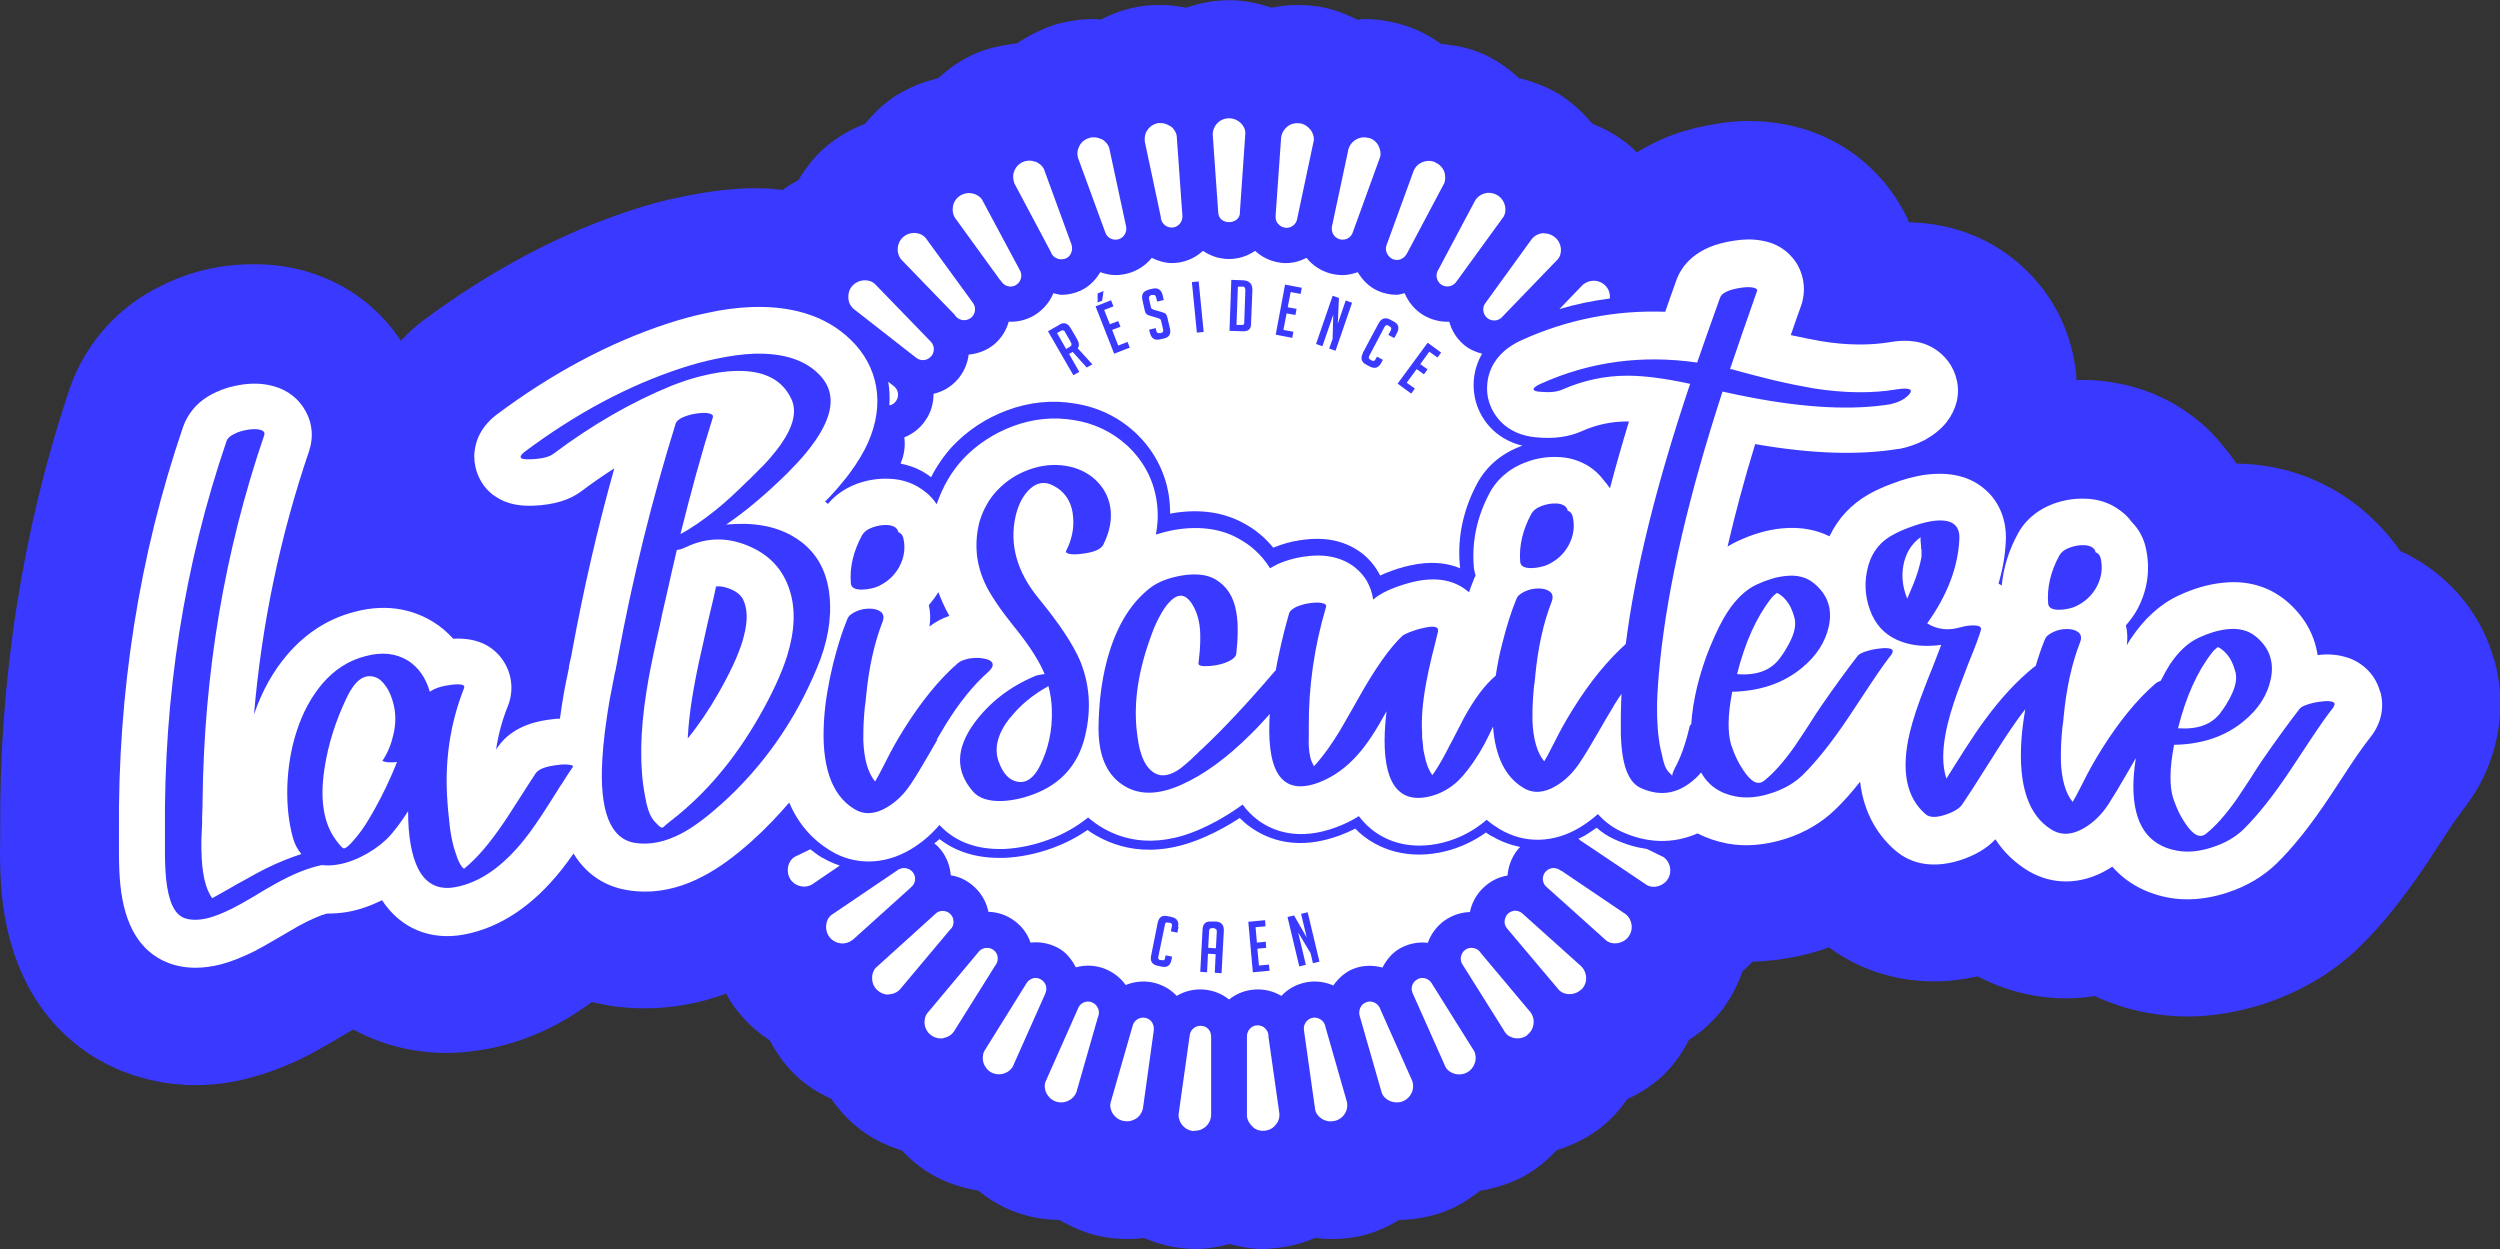 <?xml version="1.0" encoding="UTF-8"?>
<svg id="Calque_2" data-name="Calque 2" xmlns="http://www.w3.org/2000/svg" viewBox="0 0 110.33 55.13">
  <rect x="0" y="0" width="110.33" height="55.13" fill="#333333" stroke="none"/>
  <defs>
    <style>
      .cls-1 {
        fill: #fff;
      }

      .cls-2 {
        fill: #3a39ff;
      }
    </style>
  </defs>
  <g id="Calque_1-2" data-name="Calque 1">
    <g>
      <path class="cls-2" d="M110.06,29.09c-.59-2.12-2.12-3.86-4.13-4.77-.5-.72-1.11-1.37-1.8-1.93-1.53-1.23-3.41-1.91-5.43-1.93-.18-.27-.39-.54-.61-.8-.57-.72-1.29-1.33-2.12-1.82-.03-.01-.05-.03-.09-.05-.01,0-.08-.04-.09-.05-1.08-.59-2.31-.91-3.55-.97h-.6c-.01-.35-.07-.71-.14-1.06-.43-2.1-1.76-3.9-3.66-4.96-1.12-.61-2.31-.91-3.59-.94-.1-.25-.24-.5-.38-.74-1.1-1.89-2.98-3.21-5.16-3.59-.5-.09-1.01-.14-1.53-.14-.46,0-.93.04-1.4.12-1.34.2-2.53.63-3.55,1.27-.09-.09-.16-.18-.26-.26-.51-.43-1.08-.77-1.7-1.01-.4-.48-.86-.91-1.41-1.27-.57-.35-1.19-.59-1.82-.74-.47-.42-.99-.8-1.59-1.07-.6-.26-1.23-.39-1.85-.44-.54-.38-1.11-.68-1.75-.86-.56-.16-1.11-.24-1.65-.24-.1,0-.2.03-.3.03-.57-.29-1.18-.51-1.83-.6h-.08c-.25-.04-.5-.05-.74-.05-.38,0-.76.05-1.14.12-.59-.2-1.21-.33-1.88-.33s-1.29.13-1.88.33c-.38-.07-.74-.12-1.14-.12-.26,0-.54.01-.8.05-.67.09-1.27.31-1.84.6-.1-.01-.21-.03-.31-.03-.54,0-1.08.08-1.61.22-.65.2-1.24.5-1.78.86-.64.07-1.27.2-1.87.46-.6.27-1.12.64-1.59,1.07-.64.16-1.25.39-1.82.74-.55.34-1.01.78-1.41,1.27-.61.24-1.19.56-1.7.99-.52.43-.91.95-1.25,1.5-.24.13-.47.26-.68.43-.37-.04-.72-.07-1.11-.07h-.44c-.97.04-1.96.17-2.98.39-.72.14-1.48.35-2.23.6-3.09,1.02-6.15,2.64-9.08,4.82-.03.03-.04.04-.07.05-.35.27-.67.56-.95.87-.98-1.49-2.45-2.57-4.2-3.07-.73-.21-1.5-.31-2.29-.31-.4,0-.84.03-1.25.08-.98.13-1.93.42-2.79.85-1.89.9-3.34,2.49-4.05,4.45C.99,23.33-.05,29.97.01,36.8v.16s-.01.67-.01.67c0,.68.03,1.29.08,1.85.52,5.17,3.59,7.12,5.38,7.82,1.03.39,2.08.59,3.15.59.8,0,1.62-.1,2.44-.33.8-.21,1.59-.51,2.45-.94.43-.22.87-.47,1.38-.77l.71-.42c1.24.68,2.64,1.04,4.13,1.04.57,0,1.16-.07,1.74-.17,1.67-.31,3.24-1.02,4.66-2.08.26.07.51.1.77.16.5.08,1.03.12,1.57.12,1.21,0,2.42-.22,3.59-.65.13.25.27.5.46.72.42.54.91.99,1.46,1.34.29.55.65,1.07,1.11,1.51.47.46,1.02.81,1.61,1.08.38.54.82,1.02,1.36,1.41.52.38,1.12.67,1.75.86.43.46.93.86,1.5,1.16.59.31,1.21.51,1.87.61.48.39,1.03.73,1.65.95.65.24,1.29.34,1.93.35.55.31,1.12.57,1.76.71.42.09.84.13,1.24.13.25,0,.48-.01.73-.05.55.24,1.14.4,1.74.46.18.01.37.03.54.03.52,0,1.02-.09,1.5-.22.48.13.98.22,1.5.22.12,0,.27-.01.4-.03.67-.04,1.29-.21,1.88-.46.23.03.47.05.71.05.43,0,.86-.04,1.29-.13.61-.14,1.19-.4,1.71-.71.64-.01,1.29-.12,1.91-.34.63-.22,1.16-.56,1.66-.95.65-.1,1.29-.31,1.88-.61.57-.31,1.07-.72,1.5-1.18.64-.2,1.23-.48,1.78-.87.54-.39.97-.86,1.33-1.38.59-.27,1.14-.63,1.62-1.08.46-.46.82-.98,1.11-1.54.56-.35,1.04-.8,1.46-1.32.4-.54.69-1.11.9-1.7.16-.14.3-.29.44-.43,1.03-.03,2.08-.2,3.12-.54.09-.03.18-.07.26-.09,1.32.98,2.93,1.5,4.64,1.5.64,0,1.28-.08,1.92-.22,1.2.63,2.55.97,3.9.97.42,0,.85-.04,1.27-.1.73.34,1.51.59,2.32.74.59.1,1.19.16,1.78.16,1.11,0,2.25-.2,3.37-.56,1.63-.54,3.02-1.37,4.17-2.47,1.02-.99,2-2.21,3.08-3.83l.95-1.45c.31-.47.52-.74.61-.86,1.48-1.87,1.98-4.34,1.34-6.61ZM19.72,41.25s-.05-.01-.09-.01h.17s-.05.01-.08.01ZM82.13,17.26s-.04-.01-.07-.01h.14s-.05.01-.08.01ZM85.34,38.1s-.05-.01-.08-.01h.16s-.05.01-.08.01ZM91.17,38.85c-.09,0-.17-.01-.26-.03.1.01.2.01.29.01-.01,0-.03.01-.03.01ZM91.55,22.04c.12-.01.25-.04.38-.04h.13c-.17,0-.34.01-.51.04Z"/>
      <g>
        <path class="cls-1" d="M63.34,7.16c-.09-.04-.19-.06-.29-.06-.09,0-.17.02-.26.05-.18.07-.32.2-.4.38l-1.17,3.21s-.01.03-.02.05c-.05.12-.05.25,0,.37.05.12.14.21.25.27.12.05.25.06.37.01.12-.05.21-.14.27-.25l1.65-3.11c.05-.13.06-.32,0-.5-.07-.18-.2-.32-.38-.4Z"/>
        <path class="cls-1" d="M68.15,10.29c-.21,0-.41.09-.55.26l-2,2.76s-.02.03-.03.04c-.17.2-.14.51.06.68.2.17.51.15.68-.06l2.44-2.53c.22-.26.18-.72-.13-.97-.13-.11-.3-.17-.46-.17Z"/>
        <path class="cls-1" d="M60.4,6.09c-.07-.02-.13-.03-.2-.03-.31,0-.6.21-.69.52l-.71,3.33c-.09.31.06.57.32.65h0c.12.03.25.02.36-.04.11-.06.19-.16.23-.29l1.2-3.31c.04-.13.01-.33-.08-.5-.09-.17-.25-.29-.43-.34Z"/>
        <path class="cls-1" d="M45.69,7.14c-.08-.03-.17-.05-.26-.05-.1,0-.2.02-.29.06-.18.08-.31.22-.38.4-.07.18-.06.38.01.55l1.6,3.01s.02.03.02.05c.05.12.15.21.27.25.12.05.25.04.37,0,.12-.05.21-.15.25-.27.05-.12.04-.25,0-.37l-1.21-3.31c-.06-.13-.2-.26-.38-.33Z"/>
        <path class="cls-1" d="M48.62,6.15c-.11-.06-.23-.09-.35-.09-.07,0-.13,0-.2.03-.18.05-.34.17-.43.34-.09.17-.12.36-.06.55l1.17,3.2s.01.03.02.05c.07.26.34.4.59.33.25-.07.4-.34.33-.6l-.74-3.44c-.04-.13-.16-.29-.33-.38Z"/>
        <path class="cls-1" d="M57.35,5.44c-.19-.02-.38.02-.53.14-.15.12-.25.28-.28.47l-.24,3.4c-.02.18,0,.31.09.41.08.1.19.17.32.19.26.04.51-.15.54-.41l.73-3.44c.02-.14-.03-.33-.15-.48-.12-.15-.28-.25-.47-.28Z"/>
        <path class="cls-1" d="M51.66,5.58c-.13-.09-.28-.15-.43-.15-.03,0-.07,0-.1,0-.19.03-.36.13-.47.28-.12.15-.16.34-.14.53l.71,3.34s0,.04,0,.05c.04.26.28.44.54.41.26-.04.44-.28.41-.54l-.25-3.51c-.02-.14-.12-.31-.27-.42Z"/>
        <path class="cls-1" d="M54.24,5.22c-.4,0-.72.32-.72.72l.24,3.4c0,.64.96.58.96.05,0-.02,0-.04,0-.05l.24-3.46c0-.34-.32-.66-.72-.66Z"/>
        <path class="cls-1" d="M65.04,46.36l-1.81-2.89s-.02-.03-.03-.05c-.09-.16-.25-.26-.43-.26-.08,0-.15.02-.22.06-.11.06-.2.16-.23.28-.04.12-.02.25.04.37l1.43,3.21c.16.3.6.44.95.25.17-.09.29-.24.35-.43.06-.18.04-.38-.05-.55Z"/>
        <path class="cls-1" d="M44.16,12.37s.02.03.03.05c.14.22.44.3.66.15.22-.14.29-.44.15-.66l-1.66-3.1c-.07-.12-.23-.23-.42-.27-.05-.01-.11-.02-.16-.02-.13,0-.26.04-.38.11-.16.1-.28.26-.32.45-.04.19-.01.38.09.54l2,2.76Z"/>
        <path class="cls-1" d="M44.71,47.04l1.39-3.12s.02-.03.02-.05c.06-.11.07-.24.04-.37-.04-.12-.12-.22-.23-.28-.07-.04-.15-.06-.22-.06-.05,0-.09,0-.14.02-.12.04-.22.12-.28.23l-1.86,2.99c-.06.12-.08.32-.03.5.06.18.18.34.35.43.35.18.79.05.97-.3Z"/>
        <path class="cls-1" d="M65.55,8.53c-.19.04-.35.16-.45.32l-1.6,3.01s-.02.03-.03.05c-.14.22-.07.52.15.66.22.14.52.07.66-.15l2.07-2.85c.18-.29.08-.74-.26-.95-.12-.07-.25-.11-.38-.11-.05,0-.11,0-.16.02Z"/>
        <path class="cls-1" d="M42.14,13.92s.02.03.04.04c.17.2.47.23.68.06.2-.17.23-.47.06-.68l-2.07-2.84c-.12-.14-.31-.22-.5-.22-.17,0-.34.05-.48.17-.3.26-.34.71-.09,1.01l2.37,2.45Z"/>
        <path class="cls-1" d="M41.63,45.81c.19-.03.36-.13.47-.29l1.81-2.89s.02-.03.03-.04c.16-.22.11-.52-.1-.67-.08-.06-.18-.09-.28-.09-.15,0-.3.07-.39.2l-2.26,2.7c-.08.11-.13.3-.1.49.03.19.13.36.29.47.15.11.34.16.54.13Z"/>
        <path class="cls-1" d="M52.68,49.9c.18.02.38-.05.52-.17.15-.13.23-.3.25-.49v-3.41c.01-.18-.03-.31-.11-.4-.08-.1-.2-.15-.33-.16,0,0-.02,0-.03,0-.25,0-.46.19-.48.45l-.49,3.48c0,.14.05.32.18.47.13.15.3.23.49.25Z"/>
        <path class="cls-1" d="M49.59,49.47c.19.04.38,0,.54-.1.16-.1.27-.27.31-.45l.47-3.38c.06-.31-.1-.57-.36-.62-.03,0-.07-.01-.1-.01-.22,0-.42.15-.47.38l-.97,3.38c-.07.34.18.72.57.8Z"/>
        <path class="cls-1" d="M58.89,49.47c.39-.08.64-.47.55-.85l-.94-3.28s0-.04-.01-.05c-.03-.13-.1-.23-.21-.3-.08-.05-.17-.08-.26-.08-.03,0-.07,0-.1.01-.26.05-.42.31-.37.57l.49,3.48c.07.34.46.59.84.5Z"/>
        <path class="cls-1" d="M46.59,48.61c.37.13.79-.06.92-.43l.94-3.28s.01-.03.02-.05c.09-.25-.04-.52-.29-.62-.05-.02-.11-.03-.16-.03-.2,0-.38.12-.45.32l-1.43,3.22c-.12.32.08.74.45.87Z"/>
        <path class="cls-1" d="M55.28,49.73c.14.13.33.19.52.17.19-.01.37-.1.49-.25.13-.14.19-.33.17-.52l-.48-3.38s0-.04,0-.05c0-.13-.07-.24-.16-.33-.09-.08-.2-.12-.31-.12-.01,0-.02,0-.03,0-.13,0-.25.07-.33.16-.08.1-.13.22-.12.35v3.52c.02.14.1.31.25.44Z"/>
        <path class="cls-1" d="M37.44,13.14c0,.19.09.37.24.5l2.69,2.1s.03.02.04.03c.2.18.5.16.68-.04.18-.2.16-.5-.04-.68l-2.45-2.53c-.11-.1-.27-.15-.43-.15-.2,0-.4.08-.55.24-.13.14-.19.33-.18.52Z"/>
        <path class="cls-1" d="M61.89,48.61c.37-.14.57-.55.43-.92l-1.39-3.12s-.01-.03-.02-.05c-.07-.19-.26-.32-.45-.32-.05,0-.11,0-.16.03-.12.04-.22.13-.27.25s-.06.25-.02.37l.97,3.38c.12.32.53.51.91.38Z"/>
        <path class="cls-1" d="M67.39,45.68c.32-.23.39-.68.16-1l-2.19-2.61s-.02-.03-.03-.04c-.09-.13-.24-.2-.39-.2-.1,0-.2.03-.28.09-.21.16-.26.46-.1.67l1.87,2.98c.2.28.66.35.98.11Z"/>
        <path class="cls-1" d="M69.78,43.68c.14-.13.22-.31.22-.51,0-.19-.07-.37-.2-.51l-2.54-2.28s-.03-.03-.04-.04c-.09-.09-.21-.14-.34-.15h0c-.12,0-.24.05-.33.13-.09.09-.14.21-.15.34s.05.25.13.34l2.27,2.69c.24.25.7.25.98-.02Z"/>
        <path class="cls-1" d="M68.91,38.44c-.12-.09-.23-.13-.34-.13-.02,0-.04,0-.06,0-.13.02-.24.08-.32.18-.16.21-.13.51.08.67l2.62,2.35c.27.21.73.15.97-.16.24-.31.19-.75-.11-1l-2.84-1.92Z"/>
        <path class="cls-1" d="M39.22,43.88c.19,0,.37-.08.5-.22l2.19-2.61s.02-.03.04-.04c.09-.09.14-.21.13-.34,0-.13-.05-.25-.15-.34-.09-.09-.21-.13-.33-.13h0c-.13,0-.25.05-.34.15l-2.61,2.36c-.1.1-.17.28-.16.48,0,.19.08.37.22.5.14.13.35.22.51.2Z"/>
        <path class="cls-1" d="M37.63,41.48l2.53-2.28s.03-.02.04-.04c.21-.16.25-.47.08-.67-.09-.12-.24-.18-.38-.18-.1,0-.21.03-.3.1l-2.91,1.97c-.27.21-.32.67-.08.98.25.31.7.37,1.01.12Z"/>
        <path class="cls-1" d="M47.02,14.67c-.05-.09-.12-.12-.2-.07l-.17.1.4.7.17-.1c.08-.04.09-.11.03-.21l-.24-.42Z"/>
        <path class="cls-1" d="M54.84,12.65h-.21s-.06,1.69-.06,1.69h.22c.08.01.12-.02.12-.09l.05-1.44c0-.11-.04-.16-.13-.17Z"/>
        <path class="cls-1" d="M53.58,40.96h-.08c-.09,0-.13.03-.14.12l-.04.75.34.02.04-.74c0-.09-.04-.13-.12-.14Z"/>
        <path class="cls-1" d="M39.75,20.46c.33.07.65.17.95.34l.05.03c.12.07.24.15.34.23.25-.49.56-.94.93-1.35.67-.71,1.48-1.25,2.42-1.6.99-.37,2-.47,3-.3,1.02.16,1.91.59,2.65,1.27.81.75,1.32,1.71,1.49,2.77.04.27.06.54.06.82.03,0,.06-.01.09-.02,1.25-.21,2.34-.04,3.26.5.46.26.87.61,1.2,1.02.37-.15.76-.27,1.19-.33.52-.08.99-.08,1.43,0,1.15.23,1.73.93,1.97,1.33.05.08.09.15.13.23.12-.06.24-.11.35-.15.31-.12.62-.22.94-.29.96-.22,1.7-.11,2.24.12,0-.06-.02-.12-.02-.18-.1-1.25.17-2.46.8-3.62.28-.5.83-1.18,1.88-1.58.03-.01.06-.02.09-.03-1.25-.3-1.9-1.23-2.09-2.07l-.02-.1c-.11-.58-.04-1.27.33-1.89-.28-.07-.56-.19-.8-.39-.33-.28-.55-.64-.65-1.02-.03,0-.05,0-.08,0-.37,0-.75-.1-1.09-.31-.37-.23-.64-.57-.8-.95-.12.02-.24.07-.36.07-.28,0-.56-.06-.83-.18-.38-.17-.67-.47-.88-.82-.22.08-.44.13-.67.13-.19,0-.38-.03-.57-.08-.42-.12-.77-.37-1.02-.68-.28.14-.57.23-.9.23-.09,0-.19,0-.28-.02-.41-.06-.79-.24-1.09-.52-.33.23-.73.36-1.15.36s-.82-.13-1.15-.36c-.29.27-.67.46-1.09.52-.1.01-.19.02-.28.02-.32,0-.62-.1-.89-.23-.26.32-.61.56-1.03.68-.19.05-.38.08-.57.08-.23,0-.45-.05-.67-.13-.21.35-.5.65-.88.82-.27.12-.55.18-.83.18-.12,0-.24-.05-.36-.07-.16.38-.43.71-.8.95-.34.21-.71.31-1.08.31-.03,0-.06,0-.09-.01-.11.39-.33.75-.66,1.02-.33.27-.72.4-1.11.44-.05.4-.22.8-.51,1.12-.29.32-.65.52-1.04.61,0,.41-.11.82-.35,1.16-.23.35-.56.61-.94.76.05.38,0,.77-.16,1.14ZM63,15.12l.6.44-.16.22-.36-.26-.4.55.32.23-.16.22-.32-.23-.44.6.36.26-.16.22-.6-.44,1.33-1.81ZM60.14,15.58l.7-1.31c.12-.22.29-.28.5-.17l.17.09c.21.11.26.28.14.51l-.12.22-.26-.14.11-.2c.04-.08.02-.14-.06-.18l-.05-.03c-.07-.04-.13-.02-.17.06l-.67,1.27c-.04.08-.03.13.04.17l.07.04c.07.04.13.02.17-.06l.06-.11.26.14-.07.13c-.12.22-.28.28-.5.17l-.17-.09c-.21-.11-.26-.28-.14-.51ZM58.81,13.05l.28.1-.05,1.13.35-1.02.28.1-.73,2.12-.28-.1.15-.42.03-1.07-.48,1.39-.28-.1.73-2.12ZM56.72,12.56l.73.14-.05.27-.44-.08-.13.67.39.07-.05.27-.39-.07-.14.73.44.08-.05.27-.73-.14.41-2.2ZM54.34,12.35l.52.02c.28.01.42.16.41.45l-.06,1.49c0,.22-.13.32-.37.31l-.58-.02.08-2.24ZM52.9,12.42l.22,2.23-.3.03-.22-2.23.3-.03ZM50.69,12.78l.18-.04c.23-.05.38.04.44.29l.05.21-.29.07-.05-.19c-.02-.09-.07-.12-.16-.1h-.05c-.08.03-.12.08-.1.17l.08.36s.02.07.04.08c.02.01.05.02.09.04l.31.09c.07.02.12.04.15.05.03.01.06.03.08.06.02.02.04.07.06.15l.11.47c.06.25-.03.4-.27.45l-.18.04c-.23.05-.38-.05-.44-.32l-.03-.11.29-.07.03.12c.02.08.07.12.16.1h.05c.08-.03.11-.08.09-.17l-.09-.37s-.02-.07-.04-.08c-.02-.01-.05-.02-.09-.04l-.31-.09c-.07-.02-.12-.04-.15-.05-.03-.02-.06-.04-.08-.07-.02-.03-.04-.08-.05-.13l-.1-.45c-.06-.25.03-.4.26-.46ZM48.7,12.85l-.06.42-.2.08v-.4s.25-.1.25-.1ZM49.04,13.27l.1.25-.41.16.25.63.37-.14.1.25-.37.14.27.69.41-.16.1.25-.69.27-.82-2.09.69-.27ZM46.76,14.32c.2-.11.36-.06.49.16l.28.48c.1.17.11.31.03.41l.65.71-.25.14-.62-.69-.16.09.45.79-.26.15-1.12-1.94.51-.29Z"/>
        <g>
          <path class="cls-1" d="M16.9,33.54c.23-.35.38-.74.47-1.16.1-.44.1-.85.01-1.25-.08-.34-.19-.62-.35-.84-.15-.22-.32-.37-.52-.42-.45-.13-.85.17-1.2.9-.5,1.04-.83,2.09-.99,3.15-.21,1.37-.04,2.43.51,3.16.17.23.28.35.34.36.07.01.19-.08.38-.29.29-.32.53-.66.73-1,.36-.6.69-1.24.99-1.92.07-.16.16-.37.25-.6-.19.02-.35.02-.48,0-.13-.02-.18-.05-.15-.1Z"/>
          <path class="cls-1" d="M44.57,31.68c-.54.69-.71,1.33-.5,1.92.19.54.47.84.84.9.39.07.72-.17.99-.71.37-.75.55-1.57.52-2.47-.01-.35-.06-.7-.15-1.04-.69.38-1.25.84-1.69,1.4Z"/>
          <path class="cls-1" d="M33,24.08c-.92-.38-1.82-.36-2.69.05h0s-.09.04-.09.04l-.1.04c-.06.03-.15.05-.25.06-.15.62-.27,1.18-.38,1.66-.05.24-.14.6-.25,1.09l-.12.57-.13.57c-.2.91-.36,1.69-.46,2.35-.29,1.83-.31,3.37-.06,4.64l.03.15.03.16c.03.12.06.22.09.31.08.24.19.42.32.54.02.02.04.04.06.06l.05.05s.06.06.08.07c.04.03.08.04.11.03.02,0,.06-.04.13-.1l.05-.05.07-.05c.05-.04.1-.09.16-.13,1.49-1.16,2.77-2.67,3.85-4.56.59-1.03,1-1.93,1.24-2.69.34-1.11.38-2.08.1-2.92-.29-.9-.9-1.55-1.82-1.93ZM32.76,28.32c-.19.62-.55,1.39-1.06,2.28-.41.72-.86,1.39-1.35,1.99.03-.54.09-1.13.19-1.76.1-.61.24-1.36.44-2.21l.25-1.13c.12-.5.21-.87.26-1.1.04-.16.07-.33.11-.51.2-.02.39.02.62.11.42.17.57.39.65.66.14.42.1.98-.11,1.67Z"/>
          <path class="cls-1" d="M78.8,28.67c.1-.16.18-.3.24-.44.17-.36.22-.68.16-.94-.06-.23-.14-.45-.26-.64-.15-.23-.32-.39-.51-.48h-.02s-.02.02-.02.02c-.02.01-.04.03-.06.05-.06.04-.11.1-.16.16-.66.84-1.16,1.96-1.51,3.35.86.07,1.48-.16,1.88-.69.1-.13.18-.26.26-.38Z"/>
          <path class="cls-1" d="M105.03,30.5c-.19-.68-.69-1.21-1.37-1.46-.02,0-.04-.02-.07-.02-.39-.13-.83-.17-1.31-.11-.14-.95-.64-1.79-1.44-2.44-.52-.42-1.43-.9-2.75-.75-.62.06-1.28.25-1.94.56-.82.38-1.53,1.03-2.12,1.92-.06.09-.12.18-.17.28.04-.3.03-.59-.04-.88.19-.22.37-.46.51-.72.46-.86.58-1.81.36-2.74-.1-.42-.31-.8-.61-1.1-.19-.27-.45-.49-.75-.67-.02,0-.03-.02-.05-.03-.38-.21-.8-.32-1.24-.33-.47-.02-.94.05-1.41.22-.88.33-1.34.88-1.57,1.31-.41.74-.64,1.51-.72,2.3-.05-.03-.09-.06-.14-.08.18-.62.29-1.24.32-1.86.05-.9-.26-1.71-.87-2.26-.68-.62-1.59-.84-2.74-.68-.45.07-.93.2-1.42.39-.41.15-.75.31-1.03.47-.77.44-1.35,1.07-1.72,1.85-.52-.26-1.22-.44-2.11-.35-.62.06-1.28.25-1.94.56-.15.07-.3.15-.45.24.33-1.42.73-2.93,1.22-4.52,2.48.43,4.55.5,6.33.21.01,0,.03,0,.04,0,.36-.07.72-.19,1.07-.37.02-.01.04-.02.06-.03.39-.22.7-.47.94-.77.01-.01.02-.03.03-.04.41-.54.57-1.18.43-1.81-.13-.61-.52-1.14-1.09-1.46-.67-.37-1.38-.31-1.86-.23-.9.15-1.92.14-3.02-.04-.4-.07-.85-.16-1.36-.27.14-.41.29-.84.45-1.28.22-.6.16-1.27-.15-1.82-.19-.33-.66-.92-1.58-1.07-.38-.07-.78-.07-1.21,0-1.7.24-2.34,1.11-2.57,1.78-.18.5-.34.95-.48,1.36-2.2-.08-4.32.34-6.31,1.24-1.7.76-1.59,2.12-1.52,2.52,0,.03.01.06.02.08.17.75.82,1.59,2.11,1.7.78.08,1.47-.02,2.04-.28.63-.28,1.28-.42,2-.42.02,0,.04,0,.06,0-.31,1.02-.59,2-.84,2.95-.08-.12-.17-.24-.27-.35-.19-.26-.44-.49-.74-.67-.02-.01-.04-.02-.06-.03-.38-.21-.8-.32-1.23-.33-.47-.02-.94.05-1.41.23-.88.33-1.34.89-1.57,1.3-.57,1.05-.82,2.15-.73,3.28.01.14.04.28.08.42-.04.08-.08.16-.1.23-.07.17-.13.33-.19.51-.61-.54-1.44-.7-2.46-.46-.29.07-.58.16-.86.27-.29.11-.61.26-.91.51-.04-.29-.14-.58-.29-.84-.19-.31-.64-.87-1.57-1.05-.37-.07-.78-.07-1.23,0-.39.06-.76.17-1.09.31-.01,0-.03.01-.04.02-.12.06-.23.12-.33.18-.39-.63-.89-1.03-1.32-1.27-.79-.47-1.76-.61-2.86-.43-.3.05-.59.13-.86.21.1-.51.11-1.01.03-1.51-.14-.93-.59-1.76-1.3-2.42-.66-.6-1.45-.98-2.35-1.12-.9-.15-1.8-.06-2.69.27-.85.32-1.58.8-2.19,1.44-.53.57-.91,1.24-1.17,2-.03-.03-.05-.06-.07-.09-.19-.27-.45-.49-.75-.67-.02-.01-.03-.02-.05-.03-.38-.21-.8-.32-1.24-.33-.47-.02-.94.05-1.41.22-.61.23-1.02.57-1.28.89-.04-.03-.08-.07-.13-.1.28-.28.53-.56.75-.83.43-.51.75-1,1-1.47.87-1.68.72-3.36-.4-4.62-1.06-1.17-2.59-1.73-4.55-1.67-.64.02-1.34.11-2.04.27-.55.11-1.12.27-1.71.46-2.56.84-5.1,2.19-7.57,4.04-.78.61-.95,1.32-.96,1.81,0,.65.28,1.27.79,1.68.03.03.06.05.1.07.6.43,1.25.45,1.7.44.94-.04,1.63-.25,2.15-.65.48-.36.96-.69,1.44-1-.74,2.64-1.36,5.34-1.86,8.07,0,.06-.03.14-.05.26l-.05.22c-.01.06-.03.11-.04.17v.08c-.09.41-.16.77-.22,1.09-.07.4-.13.79-.18,1.16-.1,0-.2,0-.31.02-.43.05-1.72.19-2.44,1.24-.02.03-.05.07-.07.11.1-.66.27-1.3.52-1.92.29-.72.18-1.51-.28-2.12-.48-.63-1.2-.91-2.13-.86-.26-.29-.55-.54-.88-.74-.71-.44-1.89-.88-3.5-.44-1.14.3-2.12.93-2.93,1.87-.63.73-1.13,1.62-1.48,2.65.34-4,1.16-7.89,2.43-11.62.2-.59.15-1.21-.14-1.74-.29-.55-.79-.95-1.41-1.12-.42-.12-.87-.15-1.38-.08-.44.06-.85.18-1.22.36-.87.41-1.24,1.03-1.41,1.51-1.94,5.67-2.89,11.71-2.83,17.95,0,.06,0,.17,0,.33,0,.02,0,.03,0,.05v.13s0,.07,0,.11v.26c0,.52.02.96.06,1.37.18,1.81.88,2.97,2.1,3.45.38.15.79.22,1.22.22.36,0,.73-.05,1.12-.15.43-.11.9-.3,1.44-.56.29-.15.65-.35,1.07-.6l.91-.53c.59-.32.99-.48,1.25-.55.29,0,.59-.02.9-.07.52-.09,1.03-.27,1.54-.52.81,1.24,2.14,1.8,3.64,1.51,1.57-.3,3.01-1.26,4.27-2.84.17-.21.35-.46.54-.73.69,1.13,1.68,1.51,2.41,1.62.25.04.5.06.75.06.85,0,1.72-.23,2.58-.69.67-.35,1.37-.86,2.14-1.55.59-.53,1.13-1.1,1.64-1.69.39.92,1,1.63,1.83,2.13.52.32,1.09.47,1.68.47.62,0,1.26-.18,1.86-.54.47-.28.89-.64,1.26-1.07.47.51,1.29,1.06,2.65,1.06.06,0,.13,0,.19,0,.65-.03,1.33-.17,2-.42.65-.24,1.22-.57,1.72-.97.11.09.22.18.32.25.91.65,2.47,1.23,4.66.25.61-.27,1.23-.63,1.84-1.07.19.26.42.5.71.71.65.47,1.78.9,3.42.29.35-.13.68-.29,1-.49.63.84,1.58,1.3,2.67,1.3.33,0,.67-.04,1.03-.13.72-.18,1.37-.52,1.94-1.01.19.17.39.3.57.41,1.08.65,2.37.63,3.54-.07.28-.17.55-.37.8-.59.33.37.69.61,1.01.76,1.15.54,2.32.56,3.39.09.4.21.84.36,1.32.45.81.15,1.68.07,2.59-.22.85-.28,1.57-.71,2.15-1.27.36-.34.72-.75,1.11-1.24.17,1.49.88,2.46,1.57,3.05.01.01.02.02.04.03.51.42,1.4.82,2.79.39.67-.22,1.19-.52,1.57-.93.37.57.85,1.03,1.44,1.39,1.08.65,2.37.63,3.54-.07.06-.04.12-.07.18-.11.82.94,1.88,1.26,2.5,1.37.27.05.55.07.83.07.56,0,1.15-.1,1.76-.3.85-.28,1.57-.71,2.15-1.27.72-.7,1.5-1.67,2.37-2.98l.92-1.4c.33-.5.63-.91.88-1.23.45-.57.61-1.29.42-1.97ZM24.77,34.62l-.25.4-.26.41c-.43.68-.8,1.22-1.12,1.62-.95,1.19-1.96,1.9-3.04,2.1-.75.14-1.3-.13-1.65-.82-.29-.58-.44-1.42-.44-2.53-.25.39-.51.75-.78,1.06-.26.29-.6.56-1.01.8-.44.25-.87.42-1.29.49-.26.05-.49.05-.71.03-.01,0-.02,0-.03,0-.58.12-1.26.39-2.03.82l-.49.28-.48.29c-.39.23-.71.41-.95.53-.39.19-.73.33-1.03.41-.43.11-.8.11-1.09,0-.43-.17-.69-.75-.79-1.73-.03-.32-.05-.71-.05-1.16v-.38s0-.11,0-.11c0-.18,0-.31,0-.38-.06-6.06.85-11.82,2.72-17.29.04-.12.16-.23.36-.32.17-.09.37-.14.6-.18.22-.03.4-.03.53.01.15.04.21.12.17.24-1.76,5.15-2.66,10.53-2.72,16.15,0,.11,0,.26-.01.44,0,.05,0,.14-.01.25v.28c-.03.48-.04.89-.03,1.21.02,1.01.18,1.71.48,2.1.04-.03.08-.05.12-.07.19-.11.39-.21.57-.32l.4-.23.42-.23c.32-.18.59-.33.83-.45.55-.27,1.07-.48,1.59-.65-.16-.19-.29-.42-.37-.71-.19-.68-.27-1.43-.25-2.26.03-.86.16-1.67.41-2.44.27-.84.65-1.53,1.13-2.1.53-.62,1.16-1.03,1.9-1.22.73-.2,1.35-.13,1.88.19.47.3.79.76.97,1.38.22-.16.54-.26.96-.31.43-.05.61,0,.55.15-.62,1.57-.87,3.25-.73,5.05l.02.27.03.29c.02.21.04.4.06.57.06.43.14.79.25,1.1l.03.08.03.1c.03.07.05.14.08.19.07.15.14.26.23.32.56-.45,1.13-1.12,1.72-1.99.11-.16.24-.35.37-.56l.36-.56c.31-.49.55-.85.71-1.1.13-.19.45-.31.97-.37.2-.03.37-.03.51-.01.14.02.19.05.16.1-.14.2-.31.46-.5.77ZM90.88,24.52c.09-.16.25-.28.48-.36.2-.07.41-.11.61-.1.13,0,.24.03.34.08.1.06.16.14.17.23.12.05.19.13.22.24.11.45.05.87-.17,1.29-.22.4-.54.69-.97.88-.06.03-.15.05-.27.08-.14.03-.27.05-.38.05-.33.01-.5-.08-.52-.27-.06-.71.11-1.42.49-2.12ZM67.58,22.68c.09-.16.25-.28.48-.36.2-.07.41-.11.61-.1.13,0,.24.03.34.08.1.06.16.14.17.23.12.05.19.13.22.24.11.45.05.87-.17,1.29-.22.4-.54.69-.97.88-.06.03-.15.05-.27.08-.14.03-.27.05-.38.05-.33.01-.5-.08-.52-.27-.06-.71.11-1.42.49-2.12ZM41.41,26.13c.13.34.28.68.46,1,0,.02.02.03.03.05-.33.11-.63.27-.88.47.05-.32.04-.64-.03-.94.15-.18.3-.37.42-.58ZM38.04,23.63c.09-.16.25-.28.48-.36.2-.07.41-.11.61-.1.13,0,.24.03.34.08.1.06.16.14.17.23.12.05.19.13.22.24.11.45.05.87-.17,1.29-.22.4-.54.69-.97.88-.06.03-.15.05-.27.08-.14.03-.27.05-.38.05-.33.01-.5-.08-.52-.27-.06-.71.11-1.42.49-2.12ZM31.79,35.52c-.63.57-1.2.99-1.71,1.26-.72.38-1.41.52-2.05.42-1.09-.17-1.58-1.39-1.45-3.66.04-.75.15-1.63.32-2.63.06-.31.13-.67.21-1.08l.02-.12.03-.1c.02-.09.03-.16.04-.21.03-.14.05-.25.06-.33.65-3.52,1.5-6.98,2.56-10.38.03-.1.15-.2.33-.28.17-.07.36-.13.58-.16.22-.03.4-.04.54-.01.15.03.21.08.19.18-.5,1.58-.97,3.3-1.43,5.15.49-.26,1.02-.63,1.58-1.08.42-.34.88-.76,1.39-1.27l.08-.07.08-.08c.06-.07.12-.12.17-.17.14-.14.26-.27.38-.38.31-.33.56-.64.76-.92.55-.8.71-1.46.45-2-.4-.85-1.21-1.26-2.44-1.23-.47.01-.98.09-1.54.23-.45.11-.89.26-1.32.43-1.76.72-3.49,1.72-5.2,3-.18.14-.52.22-1.01.24-.21,0-.34,0-.4-.05-.07-.06-.03-.14.13-.27,2.27-1.7,4.59-2.94,6.95-3.71.52-.17,1.01-.3,1.49-.4.61-.13,1.17-.21,1.69-.23,1.33-.04,2.32.29,2.95.99.55.61.58,1.37.1,2.29-.18.35-.43.71-.75,1.1-.23.28-.5.57-.82.89-.95.94-1.85,1.69-2.7,2.27,1.18-.11,2.15.06,2.93.51.97.56,1.51,1.44,1.63,2.64.1.99-.08,2.06-.56,3.19-.97,2.34-2.38,4.35-4.24,6.02ZM41.37,32.64l-.37.64c-.31.54-.57.97-.79,1.3-.3.46-.66.81-1.07,1.05-.52.31-1,.34-1.43.08-1.03-.62-1.48-1.95-1.34-3.98.05-.76.19-1.58.4-2.45.18-.71.38-1.37.62-1.95.05-.14.18-.25.38-.34.19-.09.39-.13.6-.13s.39.05.5.14c.13.1.15.25.08.44-.36.92-.61,2.03-.73,3.32l-.02.21-.03.21c-.02.18-.03.34-.04.47-.03.39-.03.73-.03,1.02.03.82.2,1.43.52,1.82h0s.16-.28.16-.28c.1-.19.19-.37.29-.56.24-.49.52-.99.84-1.5.75-1.19,1.53-2.16,2.36-2.88.11-.1.28-.16.51-.21.22-.03.42-.04.62,0,.21.03.34.1.39.19.06.11,0,.24-.17.4-.66.58-1.29,1.36-1.9,2.35-.11.18-.23.4-.38.64ZM46.65,21.53c-.43-.3-.83-.29-1.2.05-.3.28-.51.68-.63,1.2-.28,1.25.06,2.46,1.01,3.62.92,1.12,1.53,2.04,1.84,2.77.42,1.03.5,2.13.22,3.3-.3,1.27-1.07,2.14-2.3,2.59-.48.18-.93.27-1.37.29-.59.02-1.02-.12-1.28-.42-.78-.89-.76-1.89.05-3.01.67-.91,1.56-1.61,2.68-2.08.09-.04.23-.07.43-.09-.2-.5-.57-1.1-1.12-1.81l-.34-.43c-.13-.17-.25-.32-.34-.44-.26-.35-.47-.67-.64-.96-.29-.5-.47-1.02-.54-1.57-.06-.54-.02-1.06.12-1.56.16-.51.41-.96.77-1.34.38-.4.84-.71,1.39-.91.55-.2,1.1-.26,1.64-.17.51.08.95.29,1.3.61.36.34.58.74.66,1.22.08.52-.02,1.07-.31,1.65-.1.2-.42.34-.95.4-.21.03-.39.03-.52.01-.14-.03-.2-.07-.17-.14.25-.48.35-.98.31-1.48-.04-.58-.28-1.01-.7-1.3ZM83.54,28.8c-.29.36-.61.82-.97,1.36l-.47.71-.47.71c-.77,1.16-1.47,2.03-2.08,2.63-.35.34-.81.61-1.37.79-.57.19-1.1.24-1.57.15-.71-.13-1.22-.49-1.54-1.06-.04.04-.07.09-.11.13-.78.8-1.64.98-2.56.55-.41-.19-.67-.67-.79-1.43-.04-.27-.07-.59-.08-.95v-.7s0-.08,0-.08c0-.32.02-.66.03-.99-.1.14-.19.29-.29.44-.11.18-.23.4-.38.64l-.37.64c-.31.54-.57.97-.79,1.3-.3.46-.66.81-1.07,1.05-.52.31-1,.34-1.43.08-.8-.48-1.24-1.38-1.34-2.7l-.02.04-.12.25c-.19.4-.36.7-.49.91-.32.52-.62.9-.88,1.16-.36.35-.78.59-1.25.71-.91.23-1.51-.08-1.81-.9-.23-.64-.28-1.59-.13-2.85-.44.81-.85,1.44-1.23,1.87-.52.6-1.1,1.02-1.75,1.27-1.54.58-2.27-.31-2.19-2.66,0-.11.01-.24.02-.36-.3.33-.57.63-.83.88-1.06,1.06-2.09,1.81-3.09,2.25-1.06.47-1.93.46-2.63-.04-.68-.48-1.01-1.3-1.01-2.46.01-1.25.17-2.37.48-3.37.39-1.25.98-2.18,1.78-2.81.36-.28.83-.46,1.41-.56.62-.1,1.12-.05,1.49.17.5.29.81.77.92,1.45.05.27.07.57.06.92,0,.24-.02.54-.06.9-.01.12-.11.23-.29.32-.15.08-.34.15-.57.19-.21.04-.4.05-.56.05-.17-.01-.25-.05-.25-.11l.03-.29.03-.3c.02-.23.02-.44.02-.62,0-.48-.09-.87-.23-1.18-.32-.68-.69-.79-1.12-.34-.16.16-.31.39-.47.69-.12.23-.23.47-.32.73-.59,1.57-.81,3-.66,4.3.02.2.05.36.07.49.03.2.08.37.13.53.13.39.33.67.59.82.31.18.68.11,1.11-.19.15-.11.32-.26.52-.44l.12-.12.12-.11c.09-.09.16-.16.21-.2.92-.86,2-2.01,3.23-3.45,0,0,.02-.02.03-.02.03-.17.06-.34.1-.52.08-.39.17-.79.27-1.19.08-.3.15-.57.22-.81.03-.1.14-.2.32-.29.17-.07.36-.13.58-.16.22-.03.4-.04.54-.01.16.03.22.09.19.18-.52,1.75-.77,3.51-.76,5.27v.42c-.01.18,0,.33,0,.45.02.36.08.63.2.82v.03s.03.03.03.03c.08-.08.14-.15.18-.2.31-.36.63-.82.96-1.36.12-.2.26-.45.42-.73l.42-.74c.71-1.26,1.34-2.17,1.92-2.72.05-.04.16-.1.34-.17.19-.07.37-.13.56-.17.5-.12.72-.07.67.16l-.13.54-.14.55c-.1.42-.18.79-.24,1.11-.16.85-.23,1.6-.19,2.24v.23s.03.24.03.24c.01.19.03.35.07.5.07.39.19.69.35.92l.12-.17c.18-.27.4-.65.64-1.13l.16-.3.16-.31c.12-.24.23-.45.32-.62.46-.84.92-1.46,1.4-1.86.07-.46.16-.94.29-1.43.18-.71.38-1.37.62-1.95.05-.14.18-.25.38-.34.19-.09.39-.13.6-.13s.39.05.5.14c.13.1.15.25.08.44-.36.92-.61,2.03-.73,3.32l-.02.21-.03.21c-.02.18-.03.34-.04.47-.03.39-.03.73-.03,1.02.03.82.2,1.43.52,1.82h0s.16-.28.16-.28c.1-.19.19-.37.29-.56.24-.49.52-.99.84-1.5.73-1.17,1.5-2.11,2.31-2.84.41-3.26,1.36-7.08,2.84-11.48-1.1-.24-2.02-.36-2.77-.36-1,0-1.95.21-2.84.6-.26.12-.59.15-1.01.11-.18-.01-.27-.05-.29-.1-.01-.07.1-.16.33-.26,2.16-.97,4.45-1.28,6.89-.93.24-.69.57-1.64,1.01-2.86.07-.21.38-.36.92-.44.22-.03.39-.04.53-.01.15.03.21.08.18.16-.46,1.31-.86,2.46-1.19,3.44h.06s.47.13.47.13l.45.12c.35.09.66.17.91.23.68.16,1.28.28,1.8.37,1.34.21,2.57.23,3.69.04.27-.04.45-.04.54,0,.08.04.08.11,0,.21-.07.09-.19.18-.34.27-.17.09-.34.14-.5.18-1.66.27-3.73.17-6.21-.31-.32-.06-.72-.14-1.2-.25-1.49,4.57-2.4,8.51-2.75,11.84-.09.84-.13,1.5-.14,1.98-.01.75.04,1.41.16,1.98,0,.02.01.06.03.11l.03.14c.02.11.05.21.07.29.06.23.15.39.25.48.04.04.08.07.1.1,0,.01.02.03.03.04,0,0,0,.02,0,.03v-.04s0-.04.01-.07c.02-.07.05-.15.1-.25.26-.47.48-1.08.65-1.82,0-.05.04-.09.08-.14.03-.51.12-1.06.26-1.65.15-.61.34-1.19.56-1.73.28-.68.54-1.2.79-1.58.38-.57.8-.97,1.27-1.19.45-.21.88-.34,1.27-.38.52-.06.93.05,1.25.31.61.49.84,1.13.67,1.91-.15.69-.54,1.3-1.17,1.82-.81.68-1.84,1.04-3.1,1.07v.04c-.19.99-.2,1.76-.04,2.3.02.05.04.11.07.19.03.09.07.18.11.28.11.25.23.46.35.64.35.53.65.69.92.48.43-.34.88-.85,1.36-1.53l.3-.45.29-.44c.25-.39.43-.68.56-.86.6-.87,1.14-1.61,1.62-2.23.06-.08.19-.15.39-.21.19-.06.38-.1.59-.12.21-.03.37-.02.47.01.12.04.13.12.05.22ZM103,31.19c-.29.36-.61.82-.97,1.36l-.47.71-.47.71c-.77,1.16-1.47,2.03-2.08,2.63-.35.34-.81.61-1.37.79-.57.19-1.1.24-1.57.15-1.28-.23-1.92-1.18-1.92-2.83,0-.39.04-.81.11-1.25-.02.03-.03.05-.05.08l-.37.64c-.31.54-.57.97-.79,1.31-.3.46-.66.81-1.07,1.05-.52.31-1,.34-1.43.08-1.03-.62-1.48-1.95-1.34-3.98.03-.43.09-.88.17-1.34-.23.29-.45.6-.68.94-.16.24-.34.51-.53.81l-.52.82c-.45.72-.81,1.27-1.06,1.64-.13.18-.38.33-.75.45-.4.13-.68.12-.85-.02-.87-.74-1.1-1.95-.71-3.6.13-.55.36-1.24.68-2.06.05-.13.12-.3.19-.49l.1-.24.09-.23c.14-.36.25-.65.33-.86-.68.09-1.26.04-1.75-.14-.59-.21-1.02-.59-1.29-1.15-.29-.63-.37-1.28-.24-1.95.14-.73.51-1.26,1.1-1.59.19-.11.44-.23.74-.34.37-.14.71-.24,1.01-.29.86-.13,1.27.14,1.23.8-.06,1.23-.53,2.47-1.42,3.71.45.28.94.33,1.48.17.02,0,.04-.01.08-.02.04,0,.08-.02.13-.03.12-.02.22-.03.32-.03.29,0,.4.06.36.21-.08.28-.26.76-.54,1.44l-.08.21-.08.21-.16.42c-.13.32-.23.62-.32.88-.49,1.46-.61,2.59-.34,3.39l.42-.67.42-.66c.32-.5.61-.93.88-1.29.69-.94,1.4-1.7,2.14-2.3.02-.02.05-.03.08-.05.12-.41.25-.8.4-1.16.05-.14.18-.25.38-.34.19-.09.39-.13.6-.13s.39.05.5.14c.13.1.15.25.08.44-.36.92-.61,2.03-.73,3.32l-.02.21-.03.21c-.02.18-.03.34-.04.47-.03.39-.03.73-.03,1.02.03.82.2,1.43.52,1.82h0s.16-.28.16-.28c.1-.19.19-.37.29-.56.24-.49.52-.99.84-1.5.75-1.19,1.53-2.16,2.36-2.88.06-.05.14-.09.24-.13.14-.27.27-.51.39-.7.38-.57.8-.97,1.27-1.19.45-.21.88-.34,1.27-.38.51-.06.93.05,1.25.31.61.49.84,1.13.67,1.91-.15.69-.54,1.3-1.17,1.82-.81.68-1.84,1.04-3.1,1.06v.04c-.19.99-.2,1.76-.04,2.3.02.05.04.12.07.19.03.09.07.18.11.28.11.25.23.46.35.64.35.53.65.69.92.48.43-.34.88-.85,1.36-1.53l.3-.45.29-.44c.25-.39.43-.68.56-.86.6-.87,1.14-1.61,1.62-2.23.06-.08.19-.15.39-.21.19-.06.38-.1.59-.12.21-.03.37-.02.47.01.12.04.13.12.05.22Z"/>
          <path class="cls-1" d="M84.78,24.22v-.14c-.03-.24-.03-.37-.01-.38-.42.3-.67.72-.77,1.25-.09.49-.03.98.17,1.47.1-.23.19-.44.27-.64l.11-.29.1-.3c.07-.23.12-.44.15-.62,0-.04,0-.11,0-.2v-.14Z"/>
          <path class="cls-1" d="M98.26,31.06c.1-.16.18-.3.24-.44.17-.36.22-.68.16-.94-.06-.23-.14-.45-.26-.64-.15-.23-.32-.39-.51-.48h-.02s-.02.02-.02.02c-.02.01-.04.03-.06.05-.06.04-.11.1-.16.16-.66.84-1.16,1.96-1.51,3.35.86.06,1.48-.16,1.88-.69.1-.13.18-.26.26-.38Z"/>
        </g>
        <path class="cls-1" d="M65.84,36.91c-.09-.05-.18-.11-.26-.17-.55.39-1.15.67-1.8.83-1.53.38-2.99,0-3.97-1-.22.11-.44.21-.66.29-1.89.71-3.2.19-3.97-.36-.17-.12-.32-.25-.47-.4-.5.33-1,.6-1.5.82-2.43,1.09-4.18.44-5.22-.29-.46.32-.96.58-1.5.78-.73.27-1.47.42-2.18.45-.08,0-.15,0-.22,0-1.21,0-2.06-.39-2.63-.83-.07.07-.15.13-.23.19.11.08.21.18.3.29.26.34.4.73.43,1.12.42.06.78.26,1.08.55.3.29.5.66.58,1.06.4.01.8.14,1.14.39.35.25.59.59.72.97.41-.05.82.03,1.19.22.37.19.62.51.81.87.4-.11.83-.1,1.24.05.4.15.73.41.96.73.37-.15.78-.2,1.2-.11h0c.42.09.78.3,1.05.59.35-.21.76-.31,1.18-.28.42.03.81.18,1.13.44.32-.26.71-.41,1.13-.44.42-.03.82.07,1.18.28.28-.3.64-.5,1.05-.59.42-.09.85-.04,1.24.13.24-.33.54-.61.93-.75.41-.15.84-.15,1.24-.04.19-.36.45-.68.82-.87.38-.2.79-.27,1.18-.22.13-.37.38-.72.72-.97.35-.25.75-.38,1.14-.39.08-.4.28-.77.58-1.06.3-.29.67-.49,1.08-.55.03-.39.17-.79.43-1.12.04-.05.08-.1.13-.14-.43-.09-.85-.24-1.25-.48ZM52.01,40.91l-.05.25-.29-.06.05-.23c.02-.09-.02-.14-.11-.15h-.06c-.08-.03-.13,0-.14.09l-.29,1.41c-.02.09.01.14.09.15h.07c.08.03.12,0,.14-.09l.02-.12.29.06-.03.14c-.05.25-.19.35-.43.3l-.19-.04c-.23-.05-.33-.2-.28-.44l.29-1.45c.05-.25.19-.35.43-.3l.19.04c.23.05.33.2.28.44ZM53.91,42.95l-.3-.02.04-.82-.34-.02-.04.82-.3-.02.1-1.86c.01-.26.14-.38.38-.36h.22c.24.02.35.16.34.41l-.1,1.86ZM55.29,42.91l-.2-2.23.74-.07.02.27-.44.04.06.68.39-.04.02.27-.39.04.07.74.44-.04.03.27-.74.07ZM57.94,42.5l-.1-.43-.55-.92.34,1.43-.29.07-.52-2.18.29-.07.56.98-.25-1.05.29-.07.52,2.18-.29.07Z"/>
        <path class="cls-1" d="M71.05,13.17c.01-.19-.04-.39-.18-.54-.14-.16-.34-.24-.54-.24-.17,0-.34.06-.48.18l-1.03,1.07c.73-.22,1.48-.37,2.24-.47Z"/>
        <path class="cls-1" d="M39.25,17.89c.13-.02.23-.1.3-.2.15-.22.09-.52-.13-.67l-.22-.17c.06.34.07.69.05,1.04Z"/>
        <path class="cls-1" d="M73.36,37.8l-.67-.33c-.48-.07-.97-.21-1.44-.43-.29-.13-.55-.3-.79-.51-.15.11-.31.21-.46.31-.11.07-.22.12-.34.17.03.03.06.06.1.09l2.92,1.96c.3.17.74.05.94-.29.19-.34.08-.77-.24-.97Z"/>
        <path class="cls-1" d="M36.3,37.86c-.19-.11-.37-.24-.54-.38l-.68.33c-.3.17-.41.61-.22.96.2.34.64.46.98.26l1.22-.83c-.26-.09-.52-.2-.77-.35Z"/>
      </g>
    </g>
  </g>
</svg>